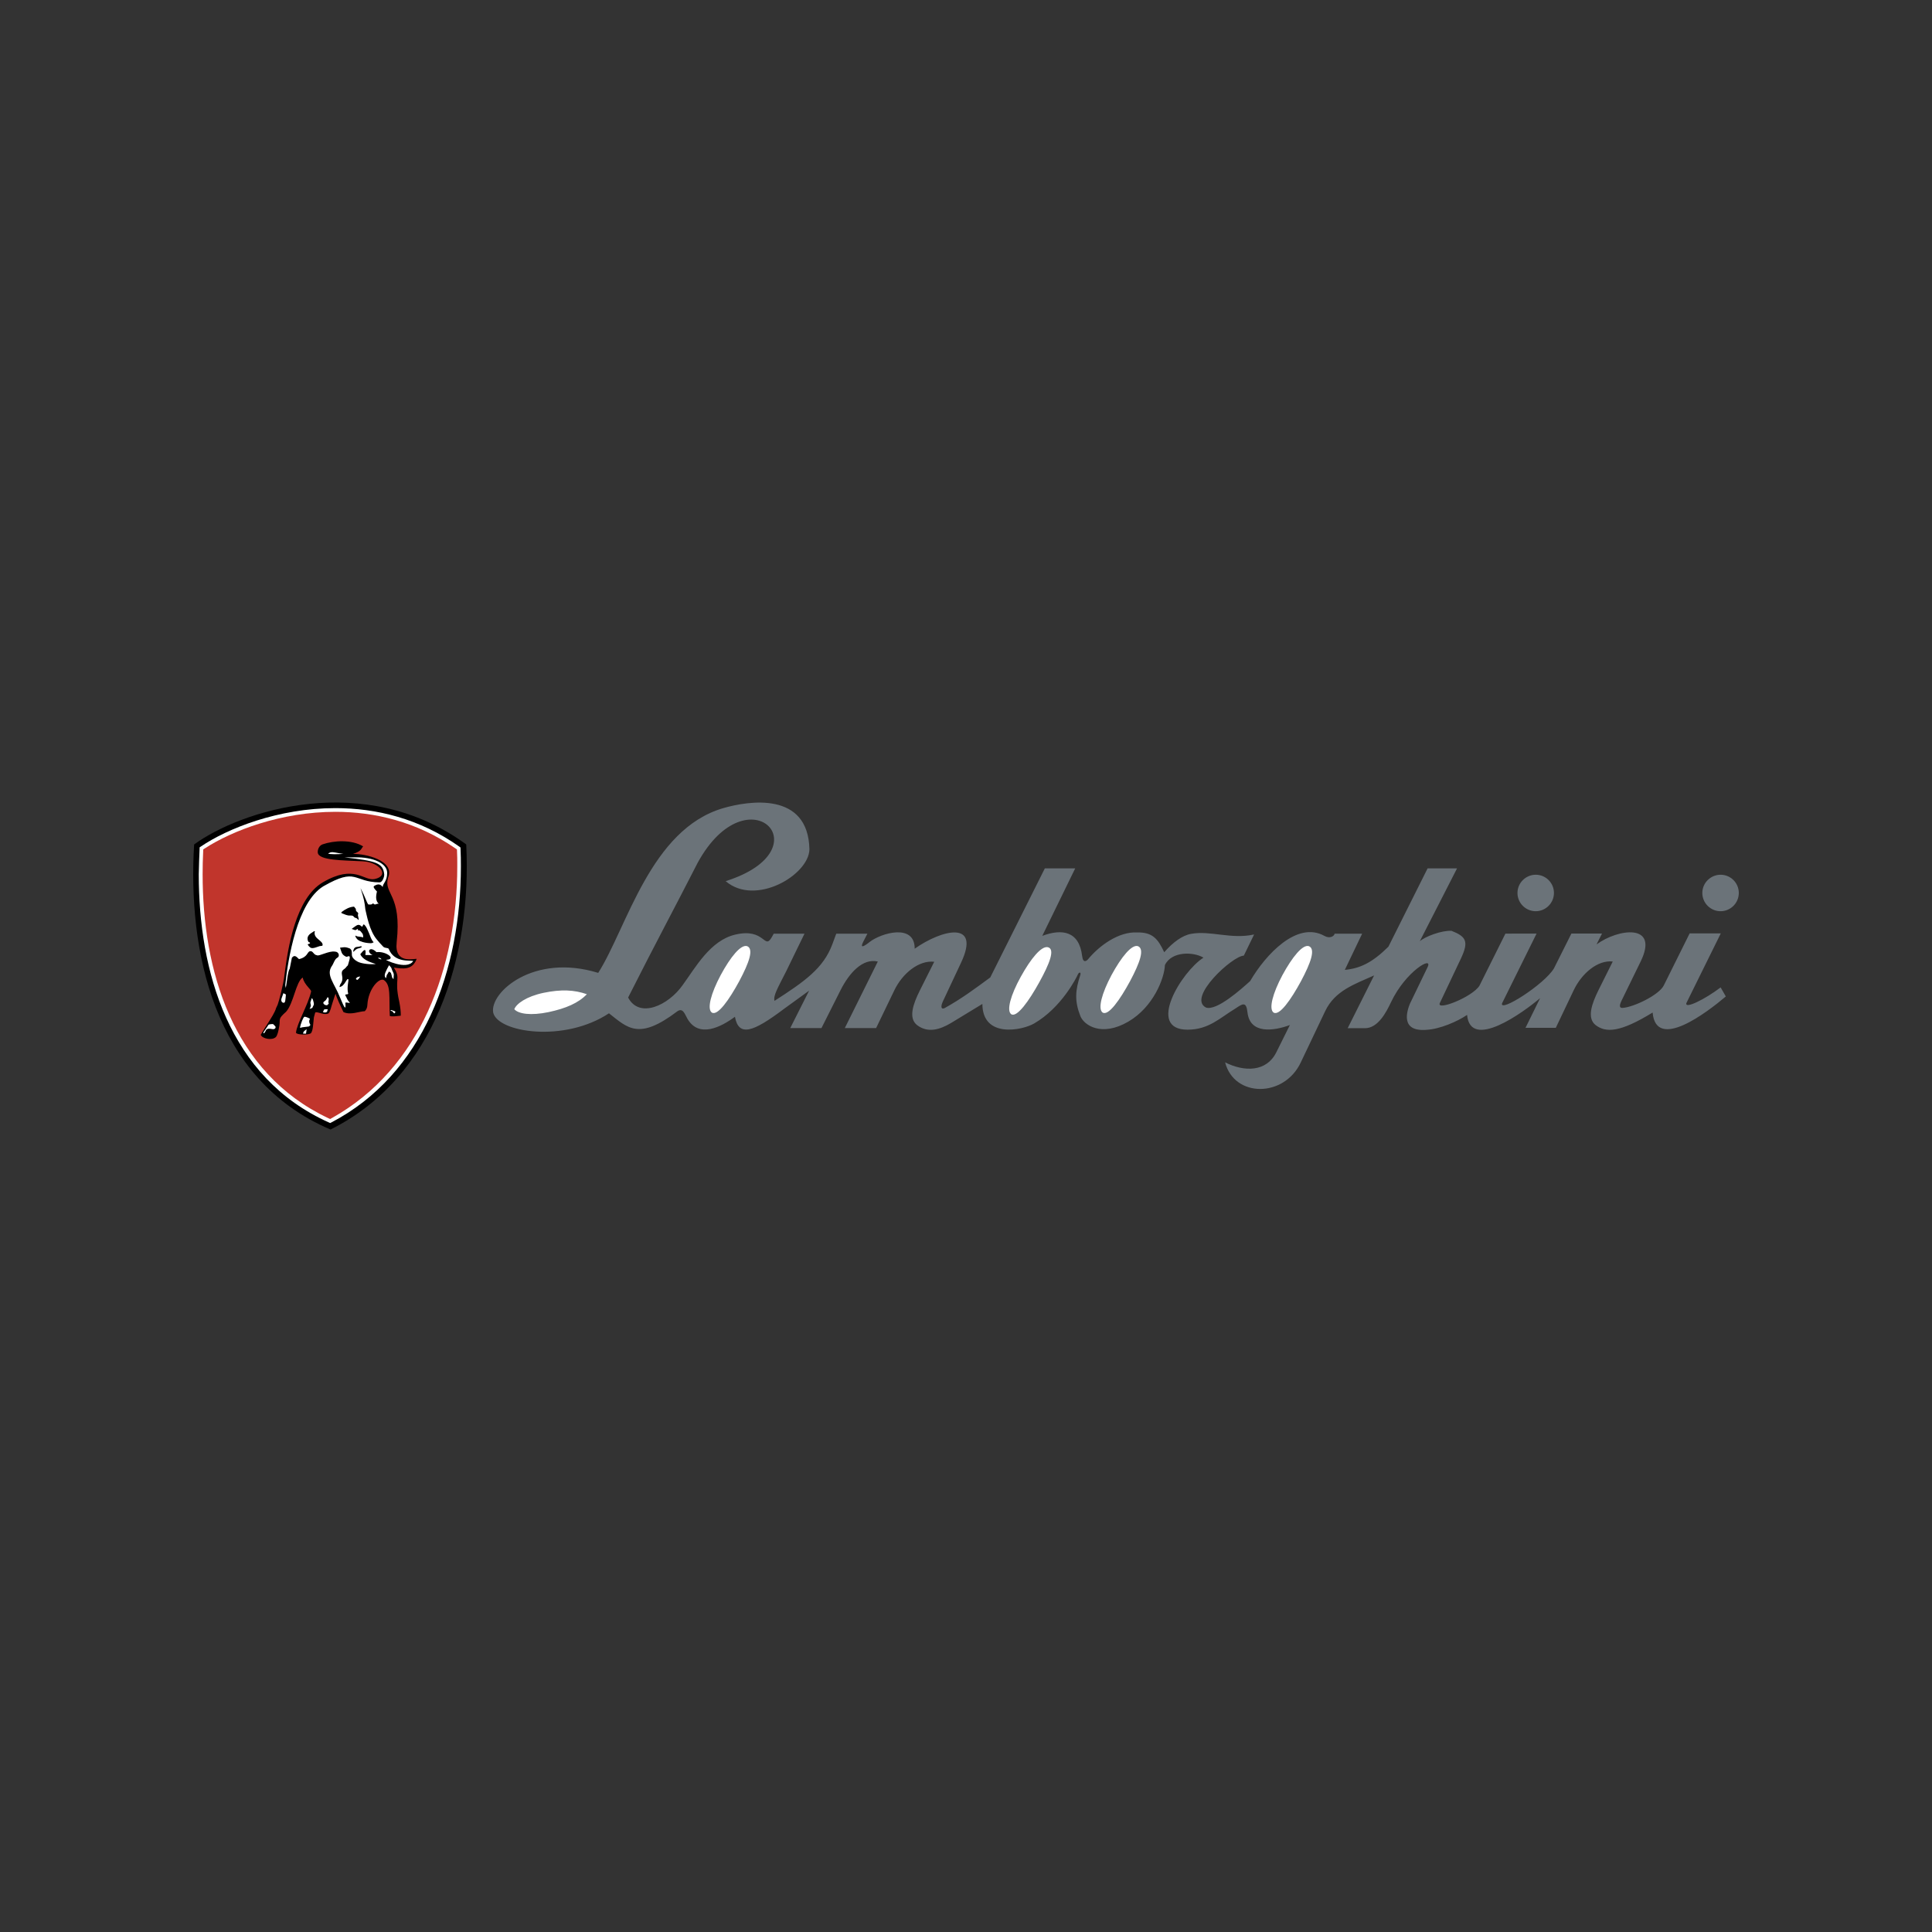<?xml version="1.0" encoding="utf-8"?>
<!-- Generator: Adobe Illustrator 19.0.0, SVG Export Plug-In . SVG Version: 6.00 Build 0)  -->
<svg version="1.1" id="图层_1" xmlns="http://www.w3.org/2000/svg" xmlns:xlink="http://www.w3.org/1999/xlink" x="0px" y="0px"
	 width="2500px" height="2500px" viewBox="1190 -1010 2500 2500" style="enable-background:new 1190 -1010 2500 2500;"
	 xml:space="preserve">
<rect x="1190" y="-1010" width="2500" height="2500" fill="#333333" stroke="none"/>
<style type="text/css">
	.st0{fill:#6B7379;}
	.st1{fill:#FFFFFF;}
	.st2{fill:#C1352C;}
</style>
<g>
	<path class="st0" d="M3164,320h39.2l23.2-48.7c10.4-21.8,31-39.3,50.5-37.1l-18.5,37.1c-8.9,18-14.9,35.9-4,44.9
		c13.5,10.6,32.1,9.8,74.1-16c4.3,50.3,70.6-0.3,94.7-20.8l-6.7-11.7c-20.3,15.4-47,28.6-44.3,20.2l44.5-90.1h-40.3l-33.5,67.4
		c-6.2,12.4-38.8,28-53,29c-6.3,0.5-3-6.2-1.7-9.2l24.8-50.8c24.5-50.2-29.6-42.4-57.1-22.1l7.1-14.1h-39.6l-22.6,45.1
		c-12.5,20.9-71.2,58-67.1,45.1l44.6-90.1H3138l-33.6,67.4c-9.2,14.7-56,33.1-51.3,22.5l27.4-57.8c10.3-22,6.8-28.2-12.2-35.7
		c-12.7-0.8-34.3,7.4-41.1,13.5l48.2-94.3h-38.1L2986.6,215c-20.7,20.5-36.6,28.2-56.4,30l22.4-46.8h-35.6
		c-0.5,3.3-6.4,6.7-13.1,2.9c-35.6-19.9-76.3,24.3-96.2,58.4c-11,9.9-43.4,39.2-57.3,34.2c-24.5-12.9,34.9-67.1,49.1-67.1l13.3-27.4
		c-29.6,6.6-56.7-5.4-81.5-0.8c-11.1,1.9-23.5,10.8-34.8,23.8c-8.1-17.4-15.2-26-35-25.6c-24.1-1.3-49.1,17.2-63.5,34.6
		c-1.7,2-6.5,5.9-7.7-4c-3.8-32.3-25.8-35.8-51.6-26.2l42.6-87.3H2542l-70.6,141.1c-19.9,14.6-37.2,27.6-59.3,39.8
		c-6,2.3-3.6-5.5-2.2-8.4l23.8-50.7c25.6-54.6-24.3-43.1-60.1-17.9c0.2-33.3-43.6-20.1-58-8.9c-7.7,6.1-13.2,9.1-8.6,0l5.4-10.5
		h-40.3l-5.1,13.8c-11.6,31.1-36,48.1-74.8,73.1c-1.7-6.8,3.7-15.7,15.2-38.4l23.6-48.5h-39.8l-2.4,4.3
		c-10.1,17.7-8.5-12.4-47.5-3.1c-32.3,7.6-51.3,42.5-67.8,65.1c-18.8,26.8-56.3,43.8-70.7,16.3c36.9-73.1,59-113.7,90.1-174.6
		c65.2-118.7,165.2-16.9,36.1,24c38.4,32.9,107.4-7.7,108.4-41c-1.5-75.6-79-62.9-111.5-53.5c-94.2,27.4-124.6,154.6-161.8,213.2
		c-83.7-25.8-140.6,25.4-135.9,51.4c5.9,25.7,91.8,39.3,149.8,0.9c24.4,19.1,38.5,35.3,88.5-2.6c7.2-4.9,9.6,3.6,12.9,9.4
		c14.8,26,43.9,10.8,61.6-2.3c4.9,26.4,23.5,19.9,63.3-10.1l32.7-23.7l-24.4,48.4h40.4l24.5-48.7c11.5-22.9,28.9-41.9,48.4-37.4
		l-42.7,86.1h40.5l23.5-48.7c10.4-21.8,31.5-39.3,51.7-37.1l-18.6,37.1c-9,18-15,35.9-3.6,44.9c14.1,10.6,29.4,5.8,43.7-2.6
		l40.8-24.8c0.2,44.8,51.6,34.3,67.1,25.2c35.1-20.4,54.6-58.9,56.7-63.9c1.8-3,3.9-2.2,3,1c-6.7,20.2-7.6,34,0,53.4
		c4.7,11.9,27.5,27.3,62,7.2c32.2-18.7,46.7-55.8,47.4-73.2c8.6-18.1,36.9-17.4,49.9-9.6c-28.3,18-74.5,93.2-20.6,93.2
		c27.6,0,42-15.4,61.8-27.3c9.4-6.3,14.1-9.6,15.7,4.6c3.1,28.8,33.8,24.5,54.9,16.7l-17.6,35.4c-12.6,25.3-41.2,25.5-66.2,12.9
		c11.8,45.7,76.4,46.1,98-0.1l31.5-66.2c12.7-26.6,38-34.8,63.3-46.2l-34.2,68.3h22.4c17,0,27.8-21.2,33.6-33.5
		c19-40.3,55.5-61.3,47.2-45.1l-22.7,47c-3.5,8.8-13.1,36.4,21.4,33.7c17.6-0.9,40.5-11,52.6-19.3c4.4,46.5,72.9-3.4,94.5-21.7
		L3164,320L3164,320z"/>
	<path d="M1441.2,82.7c-8.2,135.4,23.9,304,176.5,368.9c136-68,182.9-225.2,175.6-368.9C1661.1-14,1500.5,39.5,1441.2,82.7
		L1441.2,82.7z"/>
	<path class="st1" d="M1448.3,87.7l0-1.2l1-0.7c34.9-23.8,100.8-50.1,174.7-50.1c52.5,0,108.9,13.3,160.9,50.2l0.9,0.7l0.1,1.1
		c0.4,7.7,0.5,15.5,0.5,23.4c0,132.6-47.6,268.9-168.1,331.6l-1.1,0.5l-1.1-0.5c-130.6-58.2-168.9-196.4-168.9-321.4
		C1447.4,109.9,1447.8,98.8,1448.3,87.7L1448.3,87.7z"/>
	<path class="st2" d="M1452.9,92.1c-0.5,9.7-0.7,19.5-0.7,29.2c0,123.3,37.8,256.6,162.4,315.5l2.6,1.2l2.5-1.4
		c114.7-64.1,162-195,162-325.5V108c0-5.4,0-10.7-0.3-16l-0.1-2.8l-2.3-1.6c-50.2-34.5-104.4-47.1-155-47.1
		c-70.5,0-133.7,24.5-168.6,47.1l-2.4,1.5L1452.9,92.1L1452.9,92.1z"/>
	<path d="M1659.9,85.2c-3.1,3.7-2,6-13.1,9.8c15.6-0.5,54.8,8.4,45.3,30.9c-5.9,21.3,18.1,21,11.2,83.4
		c-3.2,28.4,21.9,21.2,25.9,21.4c-5.5,15.1-17.9,12.9-29.5,11.4c9.6,15.6,0,13.5,6.9,43.9c1.6,8.2,2.1,13.5,2,18.3
		c-6.3,0.7-11.9,1.5-14.2,0.3c-1.2-23.8,1.8-39.8-7.5-46.3c-6.1-3.9-20.4,11.4-21.5,31.9c-0.2,3.4-0.9,5.8-3.4,8.3
		c-7.1,0.1-18.3,5.5-27.6,1.1c-3.5-7.4-9.1-18.9-10-23.5c-0.5-0.3-2.6,6.9-3.8,10.5c-2.5,7.4-2.8,11.4-5.4,14.7
		c-6,3-14.1-2.8-17.3-1.1l-1.7,6.2c-0.9,7-1,18.6-4.3,20.9c-3.1,2-17.8,2-18.9-1c1.3-12.3,15.6-35.8,19.5-53
		c1.2-2.5-8.9-8.7-10.8-18.4c-8.9,5.8-11.7,33.3-21.5,44.3c-10.7,9.5-7.4,8.9-8.7,18c-1.2,7.8-2.8,13-4.5,14.7
		c-5,4.9-17.9,2.1-19.6-2.9c1.6-2.9,8.7-14.2,11.2-18c6.8-10.6,8.4-15.2,8.6-16.4l2.1-4.5c1.5-3.8,7.7-26.9,8.9-39.3
		c4.3-33.8,14.3-98.5,49.6-119.1c41.3-24,52.6-1.3,66.9-4.2c20.3-4.2,6.5-22.1-15.7-23c-25-1.3-56.6-0.9-57.8-11.2
		c-0.4-3.8,1.7-9.1,6.2-10.7C1621.8,77.6,1645,76.1,1659.9,85.2L1659.9,85.2z"/>
	<path class="st1" d="M1648.5,99.4h-12.8c40.9,4.8,50.1,6.9,51.5,22.3c0,3.6-2.5,10.1-6.1,10.1c-34.7-0.5-28.9-20-72.8,5.1
		c-33.7,20.8-45.6,93.5-49.2,127.9l0.7,3.6c0.7-1.8,2.9-23.5,5-24.5l2.9-14.5c2.9-3.6,4.9-2.8,9.2,1.7c11.3-2.6,10.5-9.3,14.1-10.2
		c4.3-0.9,4.4,4.7,9.2,5.2c2.2,1.8,15.6-6.1,23.3-4.7c5,0,6.6,6.1,3,7.9c-3.6,1.8-5,8.2-7.2,10.9c-7.7,11.7,3.3,21.7,11,41.2
		c5,12.1,7.6,17.4,6.6,6.1c2.1-0.9,4.2,0.9,5.9-0.1c-3.8-3.4-3.5-5.3-5.7-9c-1.4-2.7,2.8-0.8,3.5-2.6c-2.2-7.3,0.9-17.6,0.2-18.5
		c-2.2-2.7-4.4,9.2-11.6,9.9c1.5-5.8,1.5-2.9,3-6.7c3-6.9-3.1-11.8,2.6-16.1c2.9-1.8,3.1-3.4,5.3-5.2c1.6-5.4,3.5-10.8,2-11.7
		c-2.2-0.9-2.5,1.7-5.4-0.1c-5-2.7-4.8-6-6.7-11.1c4.4-0.3,6-1.7,13,1.2c2.2,1.8,2.3,3.6,2.3,8.1c0,3.6,4.1,7.1,7.7,8.9
		c5,2.7,17.6,3.8,23.3,2.9c-9.8-2.9-17.2-6.3-20.1-12.6c4.1-5.1,8-9.6,6.6,1c2.2,0,5.8,0.1,9.4,0.1c-8.6-3.6-4.1-12.8,5-3.8
		c12.4-1.6,26.5,9.3,12.6,9.9c-3.6-0.9,26.7,14.3,34.9,1.6c-3-1.5-24.2,3-31.7-15.7c-0.7-1.8-5.4-0.6-7.5-3.3
		c-5.7-6.3-3.9-3.9-7.5-8.4c-10.4-11.9-13.7-33.8-15.2-39.2c-1.2-10.6-1.7-13.6-6.3-27.9c6.7,13,7.8,18.4,10.1,21.3
		c4.1,0.3,5.1-0.2,6.1-1.6c2.9,3.5,4.1,0,7.4,0.7c-3.5-3.2-4.3-8-2.3-15.9c-3.1-3.1-5.7-6.2-3.4-7.3c1.8-0.9,6.7-4.4,10.8,1.5
		c0-4.5,5.8-7.3,5.8-18.2C1691.1,107.3,1673.2,98.7,1648.5,99.4L1648.5,99.4z M1893.4,274.7c22.7-4.7,39.7-3.9,56,1.8
		c-10.9,11.4-27.1,18.4-49.7,23.2c-22.7,4.7-38.8,2.4-44.2-3.8C1858.2,288.9,1870.8,279.5,1893.4,274.7L1893.4,274.7z M2546,215.7
		c9.7,2.4,2,21.5-11.2,45.4c-13.2,23.9-29,46.3-36.4,41.2c-6.1-4.8-0.7-24.5,12.5-48.4C2524,230.2,2537.6,213.7,2546,215.7
		L2546,215.7z M2662.7,214.4c8.6,3.9,2.2,21.5-10.4,45.2c-12.8,23.6-28.1,45.8-35.7,40.5c-6.1-4.9-1-24.5,11.6-48.2
		C2640.9,228.5,2654.6,211.4,2662.7,214.4L2662.7,214.4z M2883.9,214.4c8.6,3.9,2.2,21.5-10.4,45.2c-12.8,23.6-28.1,45.8-35.7,40.5
		c-6.1-4.9-1-24.5,11.6-48.2C2862.1,228.5,2875.8,211.4,2883.9,214.4z M2157,214.4c8.6,3.9,2.2,21.5-10.4,45.2
		c-12.8,23.6-28.1,45.8-35.7,40.5c-6.1-4.9-1-24.5,11.6-48.2C2135.1,228.5,2148.8,211.4,2157,214.4L2157,214.4z"/>
	<path class="st0" d="M3416.4,121.9c-13,0.1-23.6,10.6-23.6,23.6c0,13,10.6,23.6,23.6,23.6c13,0,23.6-10.6,23.6-23.6
		C3440,132.4,3429.4,121.9,3416.4,121.9z M3177.2,121.9c-13,0.1-23.6,10.6-23.6,23.6c0,13,10.6,23.6,23.6,23.6
		c13,0,23.6-10.6,23.6-23.6C3200.8,132.4,3190.2,121.9,3177.2,121.9z"/>
	<path d="M1667.8,198.2c1.5,3.5,2.4,7.6,5.7,11.1l-1.9,0.9c-0.4,0.8-16.5,0.2-20.4-6.2c-1.4-1.9-1.2-1.8-1.4-3.4
		c4,2.3,6.8,0.8,9.9,2.6c0.7-1.8-0.2-4.8-1-5.5l-1.9-2.4c-1.1-1.6-2.9-1.5-4-1.5c-0.5,1.1,1-1.5,0.3-1.6c-1.4-0.3-2.4,1.8-3.8,1.3
		l-4.3-1.5l2.8-2c4.8-3.5,6.4-4.8,10.7-0.7c0.3-0.7,1.6-2.4,2.1-3.3c1.7,1.1,3.3,3.2,5.1,7.4L1667.8,198.2L1667.8,198.2z
		 M1653.9,180.6c-1.3-1.2-1.5-2.6-4.8-3.2c-2.1-1.4-0.9-3.1-7.6-2.7c-2.1-0.2-5.2-1.2-9.3-3c-0.8-0.5-0.3-1.3-0.1-1.6
		c5-3.8,10.3-6.6,15.9-6.9c0.9,0.5,1.4,1.8,1.7,2c1.4,0.7,0.4,2.8,1.4,3.9c1,1.1,3.1,2.1,2.3,3.8
		C1652.4,175,1654.8,178.4,1653.9,180.6L1653.9,180.6z"/>
	<path class="st1" d="M1634.3,94.9c-0.8,0-3.8-0.6-5.9-0.9c-5.9-1-10.1-2.6-13.9,0.7C1617.1,95.3,1625.1,95.7,1634.3,94.9
		L1634.3,94.9z"/>
	<path d="M1607.1,213.8l-3.5,0.5c-1.1,0.3-2.2,0.7-3.3,1.1c-3.4,1.3-5.9,1.7-7.4,1.3c-2.5-0.6-4.8-4.4-4.8-4.7l3-1.2v-1.2
		c-1.5,0.1-2.5-1.1-3-3.5c-0.7-3.4,0.9-6.4,4.9-8.9l3.4-2.2h1.2l-0.2,0.2l-0.1,0.4c-0.8,3.2,0.4,6.2,3.5,8.9l3.7,3.2
		C1607.2,210,1608,212,1607.1,213.8L1607.1,213.8z"/>
	<path class="st1" d="M1533.6,324.4c0.7-2.5,2.6-3.5,5.7-3.2l3.5,0.5c3.5,0.5,4.6-2.6,3.3-3.8l-2.4-2.5c-0.6-0.7-5.9,0.1-6.2,0.6
		l-6.8,10.1c0.5,1.6,1.3,1.1,2-0.4L1533.6,324.4L1533.6,324.4z M1578.1,319.9c1.1,0,2.2-0.2,3.2-0.6l7.4-0.9c1,0.1,2-0.7,3-2.2
		c-1.9-2.8-2.1-5.4-0.6-7.9c-0.4-0.4-4.8-2.7-7.1-2.6C1582.5,305.8,1579.1,314.6,1578.1,319.9L1578.1,319.9z M1699.2,257l0.4-5.6
		c0.1-2-1.3-3.6-1.9-5.3l-1.4-3.8c-0.8-1.2-1.8-2.3-2.9-3.3c-3.7,6.8-6.6,12.1-5.2,15c1.9,4.1,1.3-0.6,2.7-3
		c2.6-2.9,1.2-5.4,4.9-2.1l0.7,2.2l0.5,1.9C1697,254.2,1697.4,255.4,1699.2,257L1699.2,257z"/>
	<path d="M1658.2,214.9c-0.7,2-3.2,1.7-5.7,2.7c-3,1.2-4.2,3.8-5.5,4c0.3-3,1.2-5.5,4.2-6.2l3.7-0.5l2.2-0.5L1658.2,214.9z"/>
	<path class="st1" d="M1613.9,290.4l0.2-0.5c0-0.1,0.2-0.2,0.3-0.3c0.7-0.3,1.1-0.6,1-0.7l-0.5-2.3l0.4-2.3c0.3-1.9-0.1-3.3-1.3-4.1
		c-1.4,2.6-2.3,4-2.7,4.3l-1.9,1.5C1606,288.6,1612,292,1613.9,290.4L1613.9,290.4z M1607.8,299.5c1.4,0.6,3,1.3,5.4-0.2l0.9-3.4
		l-4.5,0.2L1607.8,299.5L1607.8,299.5z M1695.6,297.9c0.9,0.4,2,0.5,2.6,1.2c1.4,2.1,2.1,2.9,2.9,1.4l0.4-0.7
		c0.5-0.9-0.8-1.3-1.5-1.6l-3.5-1.2C1696,296.8,1695,297.3,1695.6,297.9z M1557.3,287.6c1.1,0,1.8-1.4,2-4.3c0-0.6,0.1-1.4,0.3-2.3
		c0.4-2.8,0.4-4.3,0-4.4l-2.9-1.4l-2.3,6.5C1553.4,284.2,1554.1,287.7,1557.3,287.6L1557.3,287.6z M1595.3,291.7l0.7-1.4
		c0.9-1.8-2-10.6-2.8-8.1l-1.6,5l0.2,1.4l0.5,2.3c-0.1,0.8-0.3,1.7-0.6,2.4l-1.1,2.3l3.5-1.3L1595.3,291.7z M1652.5,258l1.6-1.4
		l1.6-2.3l0.3-0.4l-1.1-0.5l-0.4,0.7c-1.2-0.8-5.3,2.4-3.4,3.3L1652.5,258L1652.5,258z M1582.3,327.5h3.7l0.8-5.6
		C1585.1,322.9,1581.9,325,1582.3,327.5L1582.3,327.5z M1679.4,230l2.6,1.2l1.3,0.2l0.2-0.4l-1.3-1.1l-1.1-0.5l-1.8,0
		C1679.4,229.6,1679.5,229.7,1679.4,230L1679.4,230z"/>
</g>
</svg>
